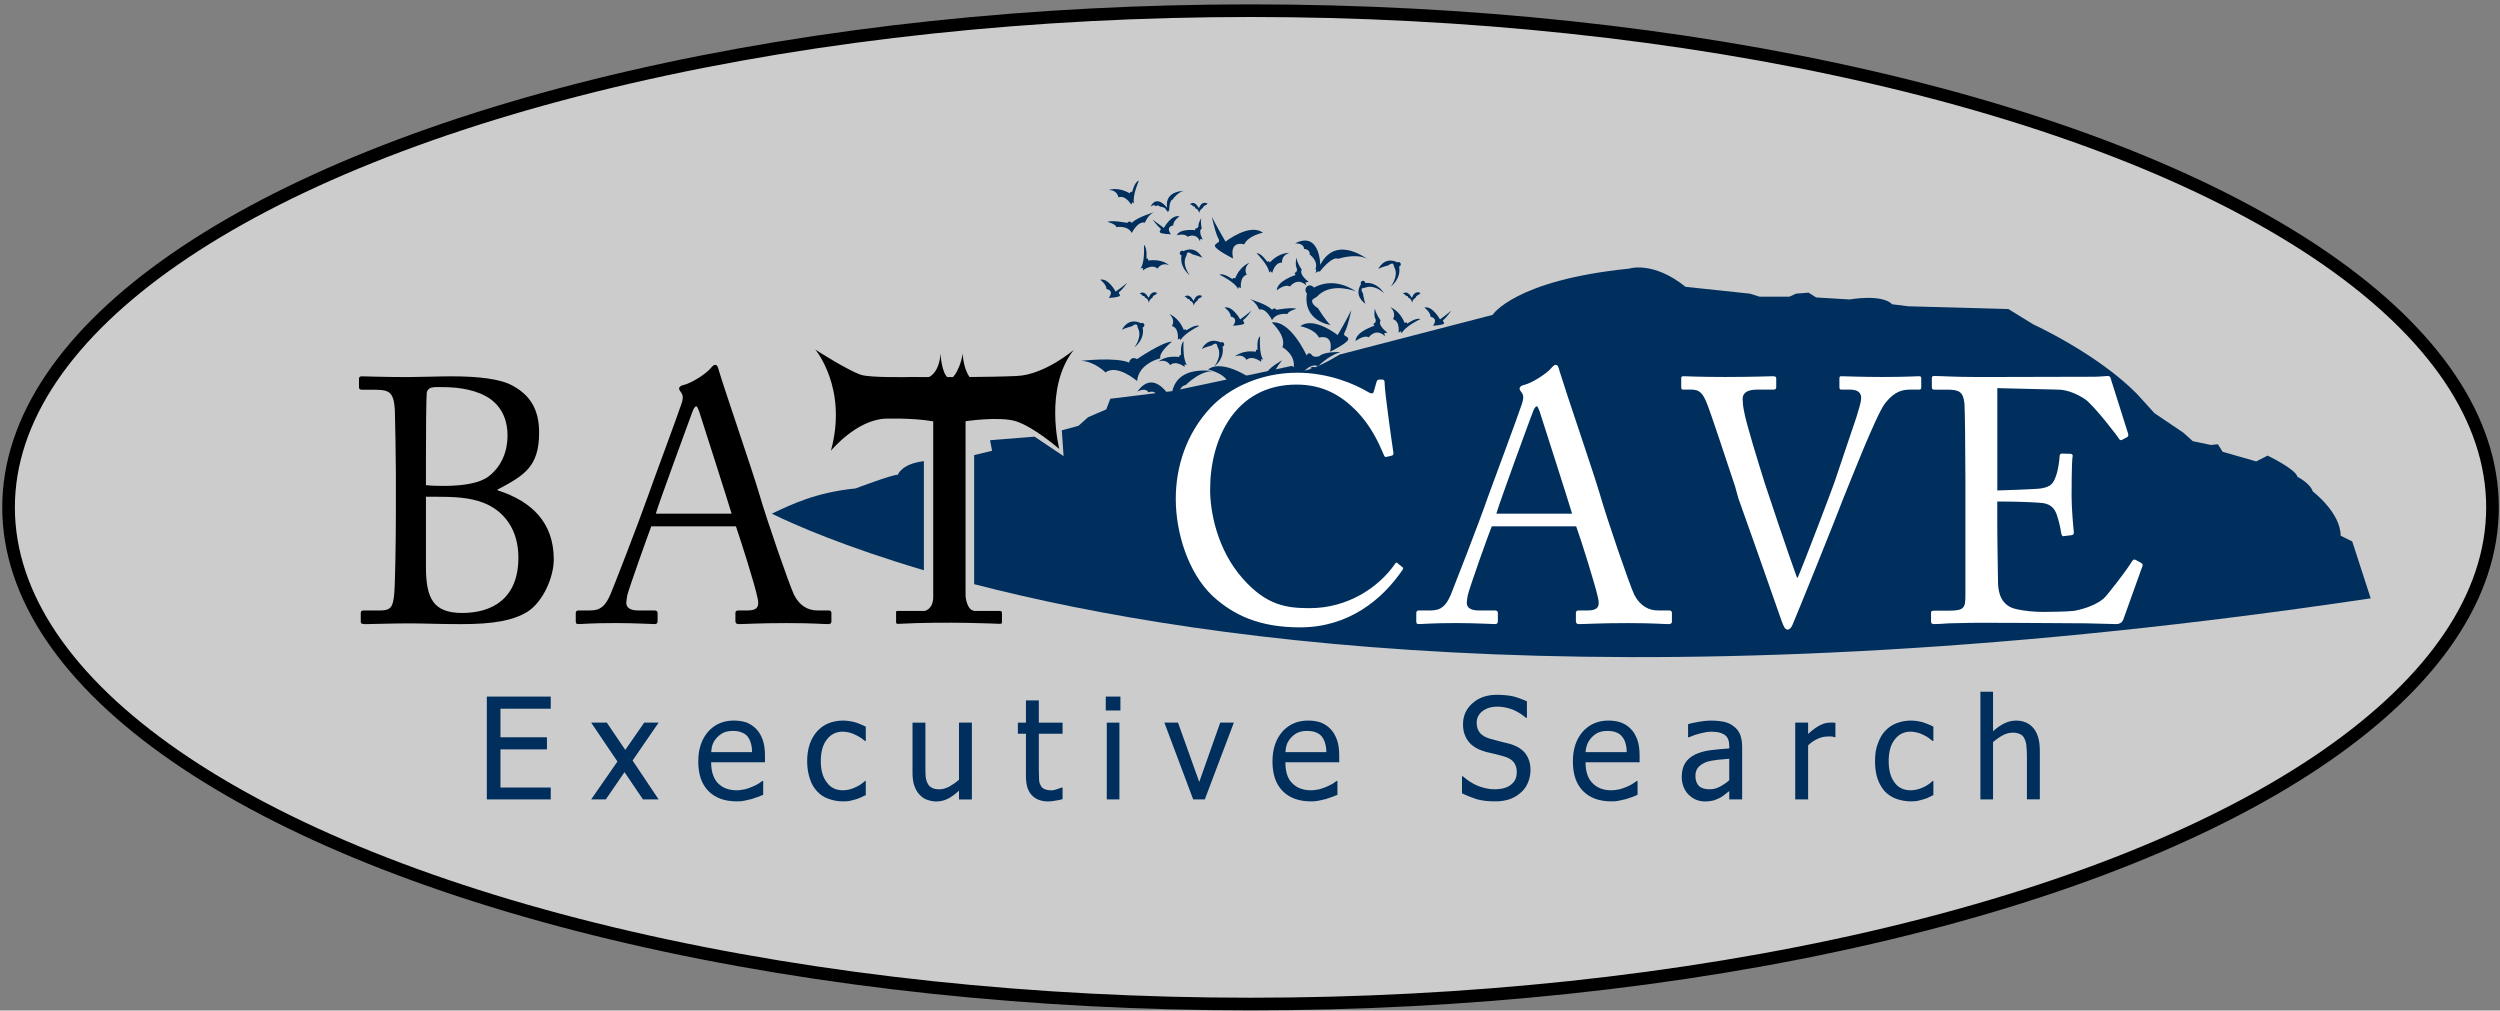 <?xml version="1.0" encoding="utf-8"?>
<!-- Generator: Adobe Illustrator 14.0.0, SVG Export Plug-In . SVG Version: 6.00 Build 43363)  -->
<!DOCTYPE svg PUBLIC "-//W3C//DTD SVG 1.0//EN" "http://www.w3.org/TR/2001/REC-SVG-20010904/DTD/svg10.dtd">
<svg version="1.0" id="Layer_1" xmlns="http://www.w3.org/2000/svg" xmlns:xlink="http://www.w3.org/1999/xlink" x="0px" y="0px"
	 width="98.958px" height="40px" viewBox="0 0 98.958 40" enable-background="new 0 0 98.958 40" xml:space="preserve">
<rect x="0" y="0" width="98.958" height="40" fill="#808080" stroke="none"/>
<g id="Layer_1_1_">
	<ellipse fill="#CCCCCC" stroke="#000000" stroke-width="0.5" cx="49.5" cy="20.083" rx="49.161" ry="19.66"/>
	<path d="M36.73,14.943c0,0,0.44-0.12,0.5-0.95c0,0,0.03,0.8,0.32,0.98l0.06,0.06c0,0,0.35-0.21,0.5-1.04c0,0,0,0.68,0.38,1.07
		l-0.03,0.35l-1.76,0.09L36.73,14.943z"/>
</g>
<g id="Layer_4">
</g>
<g id="Layer_2">
</g>
<g id="Layer_3">
	<path fill="#002F5D" d="M52.26,10.483c0,0-0.01-1.35-1-0.85c0,0,0.35-0.02,0.359,0.22c0,0,0.25,0.01,0.221,0.22
		c0,0,0.359,0.25,0.229,0.58c0,0,0.08,0.03-0.01,0.16c0,0,0.14-0.11,0.181-0.06c0,0,0.479-0.63,0.729-0.51c0,0,0.88-0.29,1.271,0.1
		C54.241,10.343,52.92,9.213,52.26,10.483z"/>
	<path fill="#002F5D" d="M49.48,11.843c0,0,0.681,0.2,0.87,0.42c0,0,0.09-0.12,0.18,0c0,0,0.61-0.11,0.79-0.04
		c0,0-0.34,0.09-0.36,0.21c0,0-0.43-0.08-0.609,0.24c0,0-0.221-0.49-0.51-0.42C49.84,12.253,49.73,11.963,49.48,11.843z"/>
	<path fill="#002F5D" d="M54.04,11.203c0-0.05-0.039-0.09-0.09-0.09c-0.05,0-0.09,0.05-0.09,0.1l0.01,0.04
		c-0.3,0.48,0.18,0.77,0.18,0.77c-0.059-0.13-0.1-0.41-0.1-0.41c-0.07-0.1-0.08-0.2,0-0.21c0.08-0.01,0.131-0.03,0.131-0.03
		c0.369-0.11,0.709,0.24,0.709,0.24C54.52,11.203,54.18,11.183,54.04,11.203z"/>
	<path fill="#002F5D" d="M56.52,17.013c0,0-0.88-1.15-1.391-0.08c0,0,0.291-0.24,0.44-0.04c0,0,0.22-0.15,0.341,0.04
		c0,0,0.459-0.02,0.569,0.35c0,0,0.08-0.03,0.101,0.14c0,0,0.039-0.18,0.109-0.16c0,0-0.01-0.85,0.28-0.91c0,0,0.56-0.81,1.14-0.73
		C58.11,15.623,56.26,15.513,56.52,17.013z"/>
	<path fill="#002F5D" d="M51.86,14.583c0,0,0.15-0.21,0.36,0.15c0,0,0.09-0.32,0.35-0.18c0,0-0.04,0-0.06,0.04
		c0,0-0.15,0.06-0.131,0.12c0,0-0.159,0.1-0.149,0.22c0,0-0.04-0.19-0.149-0.2c0,0-0.021-0.1-0.09-0.07
		C51.991,14.663,51.959,14.583,51.86,14.583z"/>
	<path fill="#002F5D" d="M51.31,10.193c0,0-0.05,0.32,0.021,0.43c0,0,0.029,0.08-0.021,0.14c0,0-0.12,0.05-0.021,0.12
		c0,0-0.74,0.23-0.75,0.61c0,0,0.32-0.27,0.521-0.15c0,0,0.29-0.4,0.649-0.04l-0.039-0.12l0.129-0.03c0,0-0.389-0.27-0.27-0.48
		C51.53,10.673,51.36,10.453,51.31,10.193z"/>
	<path fill="#002F5D" d="M48.47,12.173c0,0,0.24,0.16,0.25,0.36c0,0,0.32,0.04,0.09,0.36c0,0,0.41-0.02,0.44-0.09
		c0.02-0.07-0.11-0.09,0-0.17c0.1-0.07,0.29-0.34,0.29-0.34s-0.16,0.14-0.45,0.35C49.09,12.643,48.79,12.093,48.47,12.173z"/>
	<path fill="#002F5D" d="M49.45,15.003c0,0,0.679,0.2,0.88,0.42c0,0,0.08-0.12,0.17,0c0,0,0.609-0.11,0.789-0.04
		c0,0-0.34,0.09-0.35,0.22c0,0-0.439-0.09-0.609,0.23c0,0-0.23-0.49-0.521-0.42C49.81,15.413,49.7,15.123,49.45,15.003z"/>
	<path fill="#002F5D" d="M53.911,15.083c0-0.05-0.041-0.08-0.091-0.08s-0.09,0.04-0.09,0.09l0.011,0.04
		c-0.301,0.49,0.17,0.77,0.17,0.77c-0.051-0.13-0.091-0.41-0.091-0.41c-0.069-0.1-0.079-0.2,0-0.21c0.08,0,0.13-0.03,0.13-0.03
		c0.36-0.11,0.711,0.24,0.711,0.24C54.39,15.083,54.049,15.073,53.911,15.083z"/>
	<path fill="#002F5D" d="M56.491,20.003c0,0-0.871-1.15-1.391-0.08c0,0,0.29-0.24,0.439-0.05c0,0,0.221-0.15,0.34,0.05
		c0,0,0.471-0.02,0.57,0.35c0,0,0.08-0.03,0.1,0.14c0,0,0.041-0.18,0.111-0.17c0,0-0.011-0.84,0.279-0.9c0,0,0.561-0.81,1.141-0.73
		C58.081,18.613,56.241,18.503,56.491,20.003z"/>
	<path fill="#002F5D" d="M51.831,17.573c0,0,0.149-0.21,0.359,0.15c0,0,0.09-0.33,0.35-0.18c0,0-0.039,0-0.049,0.04
		c0,0-0.16,0.06-0.141,0.12c0,0-0.16,0.1-0.15,0.22c0,0-0.039-0.19-0.15-0.2c0,0-0.02-0.1-0.09-0.07
		C51.959,17.653,51.93,17.573,51.831,17.573z"/>
	<path fill="#002F5D" d="M51.17,21.453c0,0-1.73-2.26-2.73-0.16c0,0,0.55-0.48,0.86-0.09c0,0,0.43-0.29,0.66,0.09
		c0,0,0.91-0.04,1.11,0.68c0,0,0.171-0.06,0.2,0.28c0,0,0.08-0.351,0.221-0.319c0,0-0.021-1.661,0.559-1.781
		c0,0,1.091-1.59,2.23-1.44C54.28,18.713,50.661,18.503,51.17,21.453z"/>
	<path fill="#002F5D" d="M50.48,21.813c0,0-0.87,1.011-0.88,1.601l-0.11-0.12l-0.12,0.16c0,0-0.23-0.85-0.82-0.79
		c0,0,0.09-0.56-0.57-0.75c0,0,0.72-0.11,1.52,0.67c0,0,0.12-0.19,0.19-0.03C49.69,22.553,50.14,21.803,50.48,21.813z"/>
	<path fill="#002F5D" d="M42.41,19.733c0,0,0.17,0.6,0.38,0.74c0,0,0.12,0.13,0.08,0.27c0,0-0.18,0.19,0.05,0.229
		c0,0-1.15,1-0.86,1.69c0,0,0.36-0.729,0.82-0.67c0,0,0.2-0.95,1.14-0.591l-0.18-0.189l0.22-0.15c0,0-0.92-0.17-0.86-0.649
		C43.2,20.413,42.71,20.163,42.41,19.733z"/>
	<path fill="#002F5D" d="M54.78,22.893c0,0-0.63-0.02-0.82,0.15c0,0-0.149,0.08-0.279,0c0,0-0.131-0.23-0.23-0.01
		c0,0-0.63-1.4-1.38-1.311c0,0,0.601,0.551,0.421,0.971c0,0,0.84,0.459,0.239,1.27l0.229-0.12l0.08,0.261
		c0,0,0.431-0.851,0.871-0.65C53.911,23.453,54.29,23.063,54.78,22.893z"/>
	<path fill="#002F5D" d="M52.44,20.243c0,0,0.561,0.09,0.73,0.45c0,0,0.6-0.18,0.439,0.56c0,0,0.73-0.351,0.721-0.5
		c0-0.149-0.25-0.08-0.131-0.3c0.131-0.22,0.26-0.85,0.26-0.85s-0.189,0.37-0.549,0.99C53.911,20.593,52.959,19.833,52.44,20.243z"
		/>
	<path fill="#002F5D" d="M44.5,20.553c0,0,1.38-0.16,1.9,0.07c0,0,0.06-0.28,0.32-0.14c0,0,1.01-0.69,1.38-0.69
		c0,0-0.54,0.42-0.47,0.66c0,0-0.85,0.189-0.91,0.9c0,0-0.8-0.69-1.25-0.34C45.47,21.014,45.04,20.573,44.5,20.553z"/>
	<path fill="#002F5D" d="M43.86,19.743c-0.04-0.07-0.14-0.11-0.23-0.07c-0.09,0.04-0.13,0.15-0.09,0.24
		c0.01,0.02,0.03,0.04,0.05,0.06c-0.16,1.11,0.92,1.25,0.92,1.25c-0.2-0.189-0.49-0.66-0.49-0.66c-0.21-0.129-0.3-0.299-0.16-0.379
		c0.14-0.07,0.21-0.16,0.21-0.16c0.56-0.49,1.46-0.13,1.46-0.13C44.72,19.363,44.1,19.613,43.86,19.743z"/>
	<path fill="#002F5D" d="M41.62,21.143c0.09-0.119,0.08-0.289-0.02-0.399c-0.12-0.12-0.31-0.11-0.43,0
		c-0.03,0.04-0.05,0.08-0.07,0.12c-1.8,0.43-1.35,2.189-1.35,2.189c0.17-0.42,0.72-1.16,0.72-1.16c0.08-0.399,0.27-0.66,0.48-0.49
		c0.2,0.171,0.37,0.23,0.37,0.23c1.1,0.561,1.1,2.17,1.1,2.17C42.73,22.232,41.98,21.423,41.62,21.143z"/>
	<path fill="#002F5D" d="M41.37,19.983c0,0-0.61,0.29-0.74,0.57l-0.02-0.09l-0.09,0.051c0,0,0.07-0.44-0.23-0.531
		c0,0,0.16-0.25-0.11-0.47c0,0,0.36,0.1,0.58,0.62c0,0,0.09-0.06,0.09,0.03C40.85,20.163,41.21,19.903,41.37,19.983z"/>
	<path fill="#002F5D" d="M56.22,12.633c0,0-0.62,0.29-0.74,0.57l-0.021-0.09l-0.1,0.05c0,0,0.07-0.44-0.22-0.53
		c0,0,0.159-0.25-0.11-0.47c0,0,0.36,0.1,0.57,0.62c0,0,0.1-0.06,0.1,0.03C55.7,12.813,56.06,12.553,56.22,12.633z"/>
	<path fill="#002F5D" d="M44.59,19.503c0,0-0.05,0.31,0.03,0.42c0,0,0.02,0.08-0.02,0.14c0,0-0.12,0.06-0.02,0.12
		c0,0-0.75,0.23-0.75,0.61c0,0,0.32-0.26,0.52-0.141c0,0,0.28-0.399,0.65-0.049l-0.04-0.121l0.13-0.02c0,0-0.4-0.27-0.27-0.48
		C44.82,19.983,44.64,19.763,44.59,19.503z"/>
	<path fill="#002F5D" d="M41.75,21.473c0,0,0.25,0.17,0.25,0.37c0,0,0.32,0.04,0.1,0.351c0,0,0.41-0.021,0.43-0.09
		c0.03-0.07-0.1-0.09,0-0.16c0.11-0.08,0.3-0.351,0.3-0.351s-0.17,0.14-0.46,0.351C42.37,21.943,42.08,21.393,41.75,21.473z"/>
	<path fill="#002F5D" d="M47.27,19.983c0,0,0.67,0.21,0.87,0.42c0,0,0.09-0.12,0.18,0c0,0,0.61-0.11,0.78-0.03
		c0,0-0.33,0.08-0.35,0.21c0,0-0.44-0.09-0.61,0.229c0,0-0.23-0.489-0.51-0.41C47.63,20.403,47.52,20.103,47.27,19.983z"/>
	<path fill="#002F5D" d="M43.5,21.482c0,0,0.67,0.201,0.87,0.42c0,0,0.09-0.119,0.18,0c0,0,0.61-0.109,0.78-0.039
		c0,0-0.33,0.09-0.35,0.21c0,0-0.44-0.08-0.61,0.239c0,0-0.23-0.489-0.51-0.42C43.86,21.893,43.75,21.604,43.5,21.482z"/>
	<path fill="#002F5D" d="M50.22,14.843c0-0.05-0.04-0.08-0.091-0.08c-0.049,0-0.09,0.04-0.09,0.09l0.01,0.04
		c-0.299,0.48,0.181,0.77,0.181,0.77c-0.06-0.13-0.101-0.41-0.101-0.41c-0.069-0.1-0.08-0.2,0-0.21c0.08-0.01,0.131-0.03,0.131-0.03
		c0.369-0.11,0.71,0.24,0.71,0.24C50.7,14.843,50.36,14.823,50.22,14.843z"/>
	<path fill="#002F5D" d="M49.43,19.943c0,0-0.88-1.15-1.39-0.08c0,0,0.28-0.24,0.44-0.04c0,0,0.22-0.15,0.34,0.04
		c0,0,0.46-0.02,0.56,0.35c0,0,0.09-0.03,0.1,0.14c0,0,0.04-0.18,0.11-0.16c0,0,0-0.85,0.29-0.91c0,0,0.55-0.81,1.14-0.73
		C51.02,18.553,49.17,18.443,49.43,19.943z"/>
	<path fill="#002F5D" d="M50.299,19.403c0,0-0.059-1.45-1.089-0.87c0,0,0.37-0.03,0.39,0.22c0,0,0.27,0,0.25,0.23
		c0,0,0.391,0.25,0.26,0.61c0,0,0.09,0.02,0,0.18c0,0,0.141-0.13,0.189-0.08c0,0,0.48-0.69,0.75-0.57c0,0,0.921-0.35,1.351,0.05
		C52.4,19.173,50.959,18.023,50.299,19.403z"/>
	<path fill="#002F5D" d="M46.89,11.753c0,0,0.15-0.2,0.36,0.16c0,0,0.09-0.33,0.35-0.19c0,0-0.05,0-0.06,0.05
		c0,0-0.16,0.06-0.13,0.12c0,0-0.16,0.09-0.15,0.22c0,0-0.04-0.2-0.15-0.2c0,0-0.02-0.11-0.1-0.07
		C47.01,11.843,46.99,11.753,46.89,11.753z"/>
	<path fill="#002F5D" d="M55.53,11.633c0,0,0.15-0.2,0.36,0.16c0,0,0.09-0.33,0.351-0.19c0,0-0.041,0-0.061,0.05
		c0,0-0.15,0.06-0.131,0.12c0,0-0.159,0.09-0.149,0.22c0,0-0.04-0.2-0.149-0.2c0,0-0.021-0.11-0.09-0.07
		C55.661,11.723,55.629,11.633,55.53,11.633z"/>
	<path fill="#002F5D" d="M47.57,17.553c0,0-0.62,0.29-0.74,0.57l-0.03-0.08l-0.09,0.05c0,0,0.07-0.45-0.22-0.54
		c0,0,0.16-0.24-0.11-0.46c0,0,0.36,0.09,0.57,0.62c0,0,0.1-0.07,0.1,0.03C47.05,17.743,47.41,17.483,47.57,17.553z"/>
	<path fill="#002F5D" d="M55.34,21.232c0,0-0.311,0.61-0.24,0.9l-0.07-0.05l-0.039,0.101c0,0-0.221-0.4-0.5-0.301
		c0,0-0.021-0.29-0.371-0.3c0,0,0.34-0.14,0.83,0.149c0,0,0.041-0.109,0.09-0.039C55.04,21.693,55.17,21.273,55.34,21.232z"/>
	<path fill="#002F5D" d="M52.04,17.603c0,0-0.049,0.32,0.021,0.42c0,0,0.03,0.09-0.021,0.15c0,0-0.119,0.05-0.02,0.11
		c0,0-0.74,0.23-0.75,0.62c0,0,0.32-0.27,0.52-0.15c0,0,0.291-0.4,0.65-0.04l-0.04-0.13l0.14-0.02c0,0-0.399-0.27-0.279-0.48
		C52.26,18.083,52.09,17.863,52.04,17.603z"/>
	<path fill="#002F5D" d="M48.56,20.743c0,0-0.05,0.31,0.03,0.42c0,0,0.03,0.08-0.02,0.14c0,0-0.12,0.061-0.02,0.12
		c0,0-0.75,0.229-0.75,0.61c0,0,0.32-0.26,0.52-0.141c0,0,0.28-0.399,0.65-0.05l-0.04-0.12l0.13-0.02c0,0-0.4-0.27-0.27-0.49
		C48.79,21.213,48.62,21.003,48.56,20.743z"/>
	<path fill="#002F5D" d="M45.39,21.123c0,0,1.33,0.41,1.71,0.83c0,0,0.17-0.23,0.35,0c0,0,1.2-0.221,1.54-0.07
		c0,0-0.66,0.17-0.69,0.41c0,0-0.86-0.17-1.2,0.46c0,0-0.45-0.96-1.01-0.81C46.09,21.943,45.88,21.363,45.39,21.123z"/>
	<path fill="#002F5D" d="M48.5,20.413c-0.01-0.09-0.08-0.16-0.17-0.16c-0.1,0-0.19,0.08-0.19,0.18c0,0.03,0.01,0.06,0.02,0.081
		c-0.59,0.949,0.35,1.52,0.35,1.52c-0.11-0.26-0.18-0.811-0.18-0.811c-0.14-0.199-0.16-0.399,0-0.41c0.15-0.01,0.25-0.06,0.25-0.06
		c0.71-0.22,1.39,0.47,1.39,0.47C49.44,20.413,48.78,20.383,48.5,20.413z"/>
	<path fill="#002F5D" d="M60.07,22.083c0,0-0.87,1.021-0.87,1.61l-0.109-0.12l-0.131,0.149c0,0-0.219-0.85-0.819-0.779
		c0,0,0.09-0.57-0.57-0.75c0,0,0.729-0.11,1.521,0.66c0,0,0.119-0.19,0.189-0.021C59.28,22.833,59.73,22.073,60.07,22.083z"/>
	<path fill="#002F5D" d="M52.01,20.013c0,0,0.16,0.6,0.38,0.74c0,0,0.11,0.12,0.069,0.271c0,0-0.17,0.189,0.061,0.229
		c0,0-1.16,0.99-0.87,1.69c0,0,0.37-0.73,0.82-0.67c0,0,0.2-0.95,1.14-0.601l-0.17-0.19l0.221-0.14c0,0-0.931-0.17-0.871-0.659
		C52.79,20.684,52.31,20.433,52.01,20.013z"/>
	<path fill="#002F5D" d="M54.09,20.833c0,0,1.38-0.17,1.9,0.069c0,0,0.059-0.279,0.319-0.139c0,0,1.01-0.69,1.38-0.69
		c0,0-0.54,0.42-0.47,0.659c0,0-0.851,0.19-0.91,0.9c0,0-0.79-0.699-1.25-0.34C55.06,21.293,54.629,20.854,54.09,20.833z"/>
	<path fill="#002F5D" d="M53.45,20.023c-0.039-0.08-0.14-0.11-0.22-0.07c-0.09,0.04-0.14,0.14-0.101,0.23
		c0.011,0.03,0.031,0.05,0.051,0.07c-0.16,1.11,0.92,1.25,0.92,1.25c-0.2-0.19-0.49-0.67-0.49-0.67c-0.199-0.13-0.3-0.29-0.16-0.37
		c0.141-0.08,0.211-0.16,0.211-0.16c0.56-0.49,1.459-0.13,1.459-0.13C54.31,19.643,53.69,19.883,53.45,20.023z"/>
	<path fill="#002F5D" d="M51.209,21.413c0.09-0.12,0.09-0.29-0.02-0.39c-0.12-0.121-0.311-0.121-0.43,0
		c-0.03,0.029-0.051,0.069-0.061,0.109c-1.81,0.44-1.36,2.2-1.36,2.2c0.17-0.431,0.73-1.17,0.73-1.17
		c0.07-0.399,0.261-0.649,0.47-0.479c0.201,0.17,0.371,0.219,0.371,0.219c1.1,0.57,1.1,2.181,1.1,2.181
		C52.331,22.514,51.57,21.703,51.209,21.413z"/>
	<path fill="#002F5D" d="M50.959,20.253c0,0-0.609,0.3-0.729,0.57l-0.03-0.08l-0.09,0.05c0,0,0.07-0.45-0.22-0.54
		c0,0,0.159-0.24-0.11-0.46c0,0,0.36,0.09,0.57,0.62c0,0,0.09-0.07,0.09,0.03C50.44,20.443,50.799,20.183,50.959,20.253z"/>
	<path fill="#002F5D" d="M47.47,12.903c0,0-0.61,0.29-0.74,0.57l-0.02-0.08l-0.09,0.05c0,0,0.07-0.45-0.23-0.54
		c0,0,0.16-0.25-0.11-0.47c0,0,0.36,0.1,0.58,0.63c0,0,0.09-0.07,0.09,0.02C46.95,13.083,47.31,12.823,47.47,12.903z"/>
	<path fill="#002F5D" d="M54.18,19.773c0,0-0.04,0.32,0.029,0.43c0,0,0.031,0.08-0.02,0.14c0,0-0.12,0.05-0.02,0.12
		c0,0-0.74,0.23-0.75,0.61c0,0,0.32-0.271,0.52-0.15c0,0,0.29-0.399,0.65-0.04l-0.041-0.119l0.131-0.031c0,0-0.4-0.27-0.27-0.479
		C54.411,20.253,54.241,20.043,54.18,19.773z"/>
	<path fill="#002F5D" d="M51.35,21.753c0,0,0.24,0.16,0.25,0.36c0,0,0.311,0.039,0.09,0.359c0,0,0.41-0.02,0.439-0.09
		c0.021-0.07-0.109-0.09,0-0.17c0.101-0.07,0.291-0.34,0.291-0.34s-0.16,0.141-0.461,0.35C51.959,22.223,51.67,21.673,51.35,21.753z
		"/>
	<path fill="#002F5D" d="M55.911,21.902c0,0,0.25,0.16,0.25,0.361c0,0,0.319,0.039,0.09,0.35c0,0,0.41-0.01,0.439-0.08
		c0.03-0.07-0.1-0.09,0-0.17s0.29-0.34,0.29-0.34s-0.16,0.129-0.45,0.35C56.53,22.373,56.241,21.823,55.911,21.902z"/>
	<path fill="#002F5D" d="M56.86,20.263c0,0,0.68,0.2,0.87,0.42c0,0,0.09-0.121,0.181,0c0,0,0.609-0.11,0.779-0.041
		c0,0-0.33,0.09-0.35,0.211c0,0-0.44-0.08-0.61,0.239c0,0-0.229-0.489-0.51-0.42C57.22,20.673,57.11,20.383,56.86,20.263z"/>
	<path fill="#002F5D" d="M53.09,21.753c0,0,0.68,0.21,0.869,0.42c0,0,0.09-0.11,0.181,0c0,0,0.61-0.11,0.78-0.03
		c0,0-0.33,0.08-0.351,0.211c0,0-0.44-0.09-0.61,0.229c0,0-0.229-0.49-0.51-0.41C53.45,22.173,53.34,21.873,53.09,21.753z"/>
	<path fill="#002F5D" d="M53.049,13.933c0,0-0.629-0.02-0.819,0.16c0,0-0.149,0.07-0.28-0.01c0,0-0.13-0.22-0.229-0.01
		c0,0-0.63-1.4-1.38-1.31c0,0,0.6,0.55,0.42,0.98c0,0,0.84,0.46,0.24,1.26l0.229-0.11l0.08,0.25c0,0,0.42-0.84,0.87-0.65
		C52.18,14.493,52.549,14.103,53.049,13.933z"/>
	<path fill="#002F5D" d="M51.47,12.913c0,0,0.569,0.1,0.739,0.45c0,0,0.601-0.18,0.44,0.56c0,0,0.72-0.35,0.72-0.5
		c-0.01-0.15-0.26-0.08-0.129-0.3c0.119-0.22,0.25-0.85,0.25-0.85s-0.181,0.38-0.541,0.99C52.95,13.263,51.991,12.503,51.47,12.913z
		"/>
	<path fill="#002F5D" d="M54.86,14.803c0,0-0.311,0.6-0.24,0.9l-0.07-0.05l-0.049,0.09c0,0-0.211-0.39-0.5-0.29
		c0,0-0.021-0.29-0.371-0.3c0,0,0.351-0.14,0.841,0.15c0,0,0.03-0.11,0.09-0.04C54.56,15.263,54.69,14.833,54.86,14.803z"/>
	<path fill="#002F5D" d="M52.01,11.383c-0.051-0.07-0.15-0.11-0.23-0.07c-0.09,0.04-0.13,0.15-0.09,0.24
		c0.01,0.02,0.02,0.04,0.04,0.06c-0.16,1.11,0.931,1.25,0.931,1.25c-0.201-0.19-0.49-0.66-0.49-0.66
		c-0.211-0.13-0.311-0.3-0.17-0.38c0.14-0.07,0.209-0.16,0.209-0.16c0.561-0.49,1.461-0.13,1.461-0.13
		C52.87,11.003,52.25,11.253,52.01,11.383z"/>
	<path fill="#002F5D" d="M54.42,12.213c0,0-0.051,0.31,0.029,0.42c0,0,0.03,0.08-0.02,0.14c0,0-0.12,0.05-0.02,0.12
		c0,0-0.75,0.23-0.75,0.61c0,0,0.319-0.26,0.52-0.15c0,0,0.279-0.4,0.65-0.04l-0.041-0.12l0.131-0.03c0,0-0.4-0.27-0.271-0.48
		C54.65,12.683,54.48,12.473,54.42,12.213z"/>
	<path fill="#002F5D" d="M52.61,15.323c0,0,0.67,0.2,0.87,0.42c0,0,0.08-0.12,0.181,0c0,0,0.609-0.11,0.779-0.04
		c0,0-0.33,0.09-0.35,0.21c0,0-0.44-0.08-0.61,0.24c0,0-0.229-0.49-0.521-0.42C52.959,15.733,52.86,15.443,52.61,15.323z"/>
	<path fill="#002F5D" d="M47.45,19.863c0,0-0.88-1.15-1.39-0.08c0,0,0.28-0.25,0.44-0.05c0,0,0.22-0.15,0.34,0.05
		c0,0,0.46-0.03,0.56,0.34c0,0,0.09-0.03,0.1,0.15c0,0,0.04-0.19,0.11-0.17c0,0,0-0.84,0.29-0.91c0,0,0.55-0.81,1.14-0.73
		C49.04,18.463,47.19,18.353,47.45,19.863z"/>
	<path fill="#002F5D" d="M58.411,21.803c0,0,0.619-0.02,0.81,0.15c0,0,0.159,0.08,0.28,0c0,0,0.14-0.23,0.24-0.01
		c0,0,0.619-1.4,1.369-1.311c0,0-0.59,0.551-0.41,0.971c0,0-0.85,0.459-0.24,1.27l-0.239-0.12l-0.07,0.261c0,0-0.43-0.851-0.87-0.65
		C59.28,22.363,58.9,21.963,58.411,21.803z"/>
	<path fill="#002F5D" d="M60.6,20.163c0,0-0.561,0.1-0.73,0.45c0,0-0.6-0.18-0.439,0.56c0,0-0.73-0.35-0.721-0.5
		c0-0.149,0.25-0.08,0.131-0.3c-0.131-0.22-0.26-0.84-0.26-0.84s0.189,0.37,0.549,0.98C59.129,20.514,60.081,19.763,60.6,20.163z"/>
	<path fill="#002F5D" d="M57.459,18.983c0,0-0.569,0.1-0.739,0.46c0,0-0.601-0.19-0.44,0.56c0,0-0.72-0.36-0.72-0.5
		c0.01-0.15,0.26-0.09,0.14-0.31c-0.13-0.21-0.26-0.84-0.26-0.84s0.18,0.37,0.54,0.98C55.98,19.333,56.94,18.583,57.459,18.983z"/>
	<path fill="#002F5D" d="M49.991,9.213c0,0-0.571,0.1-0.741,0.46c0,0-0.6-0.19-0.44,0.56c0,0-0.72-0.36-0.72-0.5
		c0.01-0.15,0.26-0.09,0.13-0.31c-0.12-0.21-0.25-0.84-0.25-0.84s0.18,0.37,0.54,0.98C48.51,9.563,49.47,8.813,49.991,9.213z"/>
	<path fill="#002F5D" d="M57.7,21.152c0,0,0.311,0.611,0.24,0.9l0.07-0.039l0.039,0.09c0,0,0.221-0.4,0.5-0.291
		c0,0,0.021-0.289,0.371-0.31c0,0-0.34-0.14-0.83,0.149c0,0-0.041-0.109-0.09-0.029C58,21.623,57.87,21.193,57.7,21.152z"/>
	<path fill="#002F5D" d="M55.45,18.823c0,0-0.619-0.02-0.81,0.15c0,0-0.149,0.07-0.28,0c0,0-0.14-0.23-0.24-0.02
		c0,0-0.619-1.39-1.369-1.31c0,0,0.59,0.56,0.41,0.98c0,0,0.85,0.46,0.25,1.26l0.229-0.11l0.069,0.25c0,0,0.431-0.84,0.871-0.64
		C54.581,19.383,54.959,18.983,55.45,18.823z"/>
	<path fill="#002F5D" d="M53.26,17.183c0,0,0.57,0.1,0.73,0.45c0,0,0.609-0.18,0.449,0.56c0,0,0.721-0.35,0.71-0.5
		c0-0.15-0.25-0.08-0.13-0.3c0.13-0.22,0.26-0.85,0.26-0.85s-0.189,0.38-0.539,0.99C54.741,17.533,53.78,16.773,53.26,17.183z"/>
	<path fill="#002F5D" d="M56.161,18.173c0,0-0.311,0.61-0.24,0.9l-0.07-0.05l-0.04,0.1c0,0-0.21-0.4-0.5-0.3
		c0,0-0.021-0.29-0.37-0.3c0,0,0.34-0.14,0.83,0.15c0,0,0.04-0.11,0.09-0.04C55.86,18.633,55.991,18.213,56.161,18.173z"/>
	<path fill="#002F5D" d="M56.959,21.473c0,0-0.619-0.02-0.81,0.16c0,0-0.149,0.07-0.28-0.01c0,0-0.14-0.221-0.24-0.01
		c0,0-0.619-1.4-1.369-1.31c0,0,0.59,0.55,0.41,0.98c0,0,0.85,0.46,0.25,1.26l0.229-0.109l0.07,0.25c0,0,0.43-0.841,0.87-0.65
		C56.09,22.033,56.47,21.643,56.959,21.473z"/>
	<path fill="#002F5D" d="M50.72,16.643c0,0-0.32,0.61-0.25,0.9l-0.07-0.05l-0.04,0.09c0,0-0.21-0.39-0.5-0.29
		c0,0-0.02-0.29-0.37-0.3c0,0,0.35-0.14,0.83,0.15c0,0,0.04-0.11,0.091-0.04C50.411,17.103,50.54,16.683,50.72,16.643z"/>
	<path fill="#002F5D" d="M51.959,16.393c0,0,1.381-0.17,1.9,0.07c0,0,0.061-0.28,0.32-0.14c0,0,1.01-0.69,1.38-0.69
		c0,0-0.53,0.42-0.47,0.66c0,0-0.85,0.19-0.91,0.9c0,0-0.79-0.7-1.25-0.34C52.93,16.853,52.5,16.413,51.959,16.393z"/>
	<path fill="#002F5D" d="M49.56,15.183c0,0-0.05,0.32,0.02,0.43c0,0,0.03,0.08-0.02,0.14c0,0-0.12,0.05-0.02,0.12
		c0,0-0.74,0.22-0.75,0.61c0,0,0.32-0.27,0.52-0.15c0,0,0.29-0.4,0.65-0.04l-0.04-0.12l0.129-0.03c0,0-0.389-0.27-0.27-0.48
		C49.78,15.663,49.61,15.443,49.56,15.183z"/>
	<path fill="#002F5D" d="M48.46,17.163c0,0,0.68,0.21,0.87,0.42c0,0,0.09-0.11,0.18,0c0,0,0.61-0.11,0.79-0.03
		c0,0-0.339,0.08-0.349,0.21c0,0-0.44-0.09-0.62,0.23c0,0-0.22-0.49-0.51-0.41C48.82,17.583,48.71,17.283,48.46,17.163z"/>
	<path fill="#002F5D" d="M52.34,16.883c0,0-0.631-0.02-0.82,0.16c0,0-0.15,0.07-0.279-0.01c0,0-0.131-0.22-0.24-0.01
		c0,0-0.621-1.4-1.371-1.31c0,0,0.6,0.55,0.41,0.98c0,0,0.851,0.46,0.25,1.26l0.23-0.11l0.07,0.25c0,0,0.43-0.84,0.869-0.65
		C51.459,17.443,51.84,17.053,52.34,16.883z"/>
	<path fill="#002F5D" d="M38.71,18.923c0,0,0.57,0.1,0.73,0.46c0,0,0.61-0.19,0.44,0.56c0,0,0.73-0.36,0.72-0.5
		c0-0.15-0.25-0.09-0.13-0.31c0.13-0.21,0.26-0.84,0.26-0.84s-0.19,0.37-0.55,0.98C40.18,19.273,39.23,18.523,38.71,18.923z"/>
	<path fill="#002F5D" d="M41.61,19.923c0,0-0.31,0.601-0.24,0.9l-0.07-0.05l-0.04,0.09c0,0-0.21-0.39-0.5-0.29
		c0,0-0.02-0.29-0.37-0.3c0,0,0.34-0.15,0.83,0.14c0,0,0.04-0.11,0.09-0.03C41.31,20.383,41.44,19.953,41.61,19.923z"/>
	<path fill="#002F5D" d="M40.94,18.993c0,0,1.38-0.16,1.9,0.07c0,0,0.06-0.28,0.32-0.14c0,0,1.01-0.68,1.38-0.69
		c0,0-0.54,0.43-0.47,0.66c0,0-0.85,0.19-0.91,0.91c0,0-0.79-0.7-1.25-0.34C41.91,19.463,41.48,19.013,40.94,18.993z"/>
	<path fill="#002F5D" d="M39.72,18.713c-0.04-0.08-0.14-0.12-0.22-0.08c-0.09,0.04-0.14,0.15-0.1,0.24
		c0.02,0.02,0.03,0.05,0.05,0.06c-0.16,1.11,0.92,1.26,0.92,1.26c-0.19-0.2-0.48-0.67-0.48-0.67c-0.21-0.13-0.31-0.3-0.17-0.38
		c0.14-0.07,0.21-0.15,0.21-0.15c0.56-0.49,1.46-0.14,1.46-0.14C40.58,18.333,39.96,18.573,39.72,18.713z"/>
	<path fill="#002F5D" d="M40.45,18.463c0,0-0.04,0.31,0.03,0.42c0,0,0.03,0.08-0.02,0.14c0,0-0.12,0.06-0.02,0.12
		c0,0-0.74,0.23-0.75,0.62c0,0,0.32-0.27,0.52-0.15c0,0,0.29-0.4,0.65-0.04l-0.04-0.13l0.13-0.02c0,0-0.39-0.27-0.27-0.48
		C40.68,18.943,40.51,18.723,40.45,18.463z"/>
	<path fill="#002F5D" d="M39.36,20.443c0,0,0.68,0.2,0.87,0.42c0,0,0.09-0.12,0.18,0c0,0,0.61-0.11,0.78-0.04
		c0,0-0.33,0.09-0.35,0.21c0,0-0.43-0.08-0.61,0.24c0,0-0.22-0.49-0.51-0.42C39.72,20.854,39.61,20.563,39.36,20.443z"/>
	<path fill="#002F5D" d="M43.23,20.163c0,0-0.62-0.02-0.81,0.15c0,0-0.15,0.08-0.28,0c0,0-0.14-0.23-0.24-0.02
		c0,0-0.62-1.39-1.37-1.31c0,0,0.59,0.56,0.41,0.98c0,0,0.85,0.46,0.25,1.27l0.23-0.119l0.07,0.26c0,0,0.43-0.85,0.87-0.65
		C42.36,20.723,42.74,20.323,43.23,20.163z"/>
	<path fill="#002F5D" d="M54.77,19.833c0,0,0.57,0.1,0.73,0.46c0,0,0.609-0.19,0.449,0.561c0,0,0.721-0.36,0.711-0.5
		c0-0.15-0.25-0.09-0.131-0.31c0.131-0.21,0.26-0.84,0.26-0.84s-0.189,0.37-0.539,0.98C56.25,20.183,55.29,19.433,54.77,19.833z"/>
	<path fill="#002F5D" d="M57.67,20.833c0,0-0.311,0.601-0.24,0.899l-0.07-0.049l-0.04,0.09c0,0-0.21-0.391-0.5-0.291
		c0,0-0.021-0.289-0.37-0.299c0,0,0.34-0.141,0.83,0.149c0,0,0.04-0.11,0.09-0.04C57.37,21.293,57.5,20.863,57.67,20.833z"/>
	<path fill="#002F5D" d="M58.15,21.014c0,0-0.04,0.319,0.03,0.43c0,0,0.029,0.08-0.02,0.14c0,0-0.121,0.05-0.021,0.12
		c0,0-0.74,0.22-0.75,0.609c0,0,0.319-0.27,0.521-0.149c0,0,0.289-0.399,0.649-0.04l-0.04-0.13l0.13-0.021
		c0,0-0.399-0.27-0.271-0.479C58.379,21.493,58.209,21.273,58.15,21.014z"/>
	<path fill="#002F5D" d="M44.12,22.243c0,0-0.63-0.021-0.82,0.159c0,0-0.15,0.07-0.28-0.01c0,0-0.13-0.22-0.23-0.01
		c0,0-0.63-1.4-1.38-1.31c0,0,0.6,0.55,0.41,0.979c0,0,0.85,0.461,0.25,1.26l0.23-0.109l0.08,0.25c0,0,0.42-0.84,0.87-0.65
		C43.25,22.803,43.62,22.413,44.12,22.243z"/>
	<path fill="#002F5D" d="M44.83,21.604c0,0-0.31,0.6-0.24,0.899l-0.07-0.05l-0.05,0.09c0,0-0.21-0.391-0.5-0.29
		c0,0-0.02-0.29-0.37-0.3c0,0,0.35-0.141,0.83,0.15c0,0,0.04-0.11,0.1-0.041C44.53,22.063,44.66,21.633,44.83,21.604z"/>
	<path fill="#002F5D" d="M41.49,20.373c0,0,0.16,0.609,0.38,0.74c0,0,0.12,0.13,0.08,0.27c0,0-0.18,0.2,0.05,0.23
		c0,0-1.15,1-0.86,1.699c0,0,0.36-0.729,0.82-0.68c0,0,0.2-0.939,1.14-0.59l-0.18-0.189l0.22-0.15c0,0-0.93-0.17-0.86-0.65
		C42.28,21.053,41.79,20.803,41.49,20.373z"/>
	<path fill="#002F5D" d="M43.58,21.193c0,0,1.37-0.16,1.89,0.08c0,0,0.07-0.291,0.33-0.15c0,0,1-0.68,1.37-0.68
		c0,0-0.53,0.42-0.46,0.65c0,0-0.86,0.2-0.92,0.91c0,0-0.79-0.7-1.24-0.34C44.55,21.663,44.12,21.213,43.58,21.193z"/>
	<path fill="#002F5D" d="M42.79,14.283c0,0,1.38-0.16,1.9,0.07c0,0,0.06-0.28,0.32-0.14c0,0,1.01-0.69,1.38-0.69
		c0,0-0.53,0.42-0.46,0.66c0,0-0.86,0.19-0.92,0.9c0,0-0.79-0.69-1.25-0.34C43.76,14.743,43.33,14.303,42.79,14.283z"/>
	<path fill="#002F5D" d="M42.94,20.393c-0.05-0.08-0.14-0.12-0.23-0.08s-0.13,0.15-0.09,0.24c0.01,0.03,0.03,0.051,0.05,0.061
		c-0.16,1.119,0.92,1.26,0.92,1.26c-0.2-0.189-0.49-0.67-0.49-0.67c-0.21-0.13-0.3-0.301-0.16-0.37c0.14-0.08,0.21-0.16,0.21-0.16
		c0.56-0.49,1.46-0.13,1.46-0.13C43.8,20.013,43.18,20.253,42.94,20.393z"/>
	<path fill="#002F5D" d="M42.58,22.123c0,0,0.67,0.21,0.87,0.42c0,0,0.08-0.12,0.18,0c0,0,0.61-0.109,0.78-0.04
		c0,0-0.34,0.09-0.35,0.22c0,0-0.44-0.09-0.61,0.23c0,0-0.23-0.49-0.52-0.42C42.93,22.533,42.82,22.243,42.58,22.123z"/>
	<path fill="#002F5D" d="M61.35,21.493c0,0,0.24,0.17,0.25,0.37c0,0,0.32,0.039,0.09,0.35c0,0,0.41-0.02,0.439-0.09
		c0.031-0.07-0.1-0.09,0-0.17c0.101-0.07,0.291-0.34,0.291-0.34s-0.16,0.14-0.45,0.35C61.97,21.963,61.67,21.413,61.35,21.493z"/>
	<path fill="#002F5D" d="M55.991,17.643c0,0,0.68,0.21,0.869,0.42c0,0,0.09-0.11,0.18,0c0,0,0.61-0.11,0.78-0.03
		c0,0-0.329,0.08-0.35,0.21c0,0-0.44-0.09-0.61,0.23c0,0-0.23-0.49-0.51-0.41C56.35,18.063,56.241,17.763,55.991,17.643z"/>
	<path fill="#002F5D" d="M62.331,20.982c0,0-0.631-0.01-0.82,0.16c0,0-0.15,0.07-0.28-0.01c0,0-0.13-0.22-0.229-0.01
		c0,0-0.631-1.39-1.381-1.31c0,0,0.601,0.56,0.42,0.98c0,0,0.84,0.46,0.24,1.26l0.23-0.109l0.08,0.25c0,0,0.42-0.84,0.869-0.641
		C61.459,21.553,61.831,21.152,62.331,20.982z"/>
	<path fill="#002F5D" d="M57.209,18.413c0,0,0.16,0.61,0.381,0.74c0,0,0.109,0.13,0.07,0.27c0,0-0.17,0.2,0.06,0.23
		c0,0-1.16,1-0.86,1.701c0,0,0.36-0.73,0.811-0.681c0,0,0.199-0.94,1.14-0.59l-0.17-0.19l0.22-0.15c0,0-0.93-0.17-0.869-0.65
		C57.991,19.093,57.51,18.843,57.209,18.413z"/>
	<path fill="#002F5D" d="M47.18,21.523c0,0,0.32,0.609,0.25,0.899l0.07-0.05l0.04,0.1c0,0,0.21-0.399,0.5-0.3
		c0,0,0.02-0.29,0.37-0.3c0,0-0.35-0.141-0.83,0.15c0,0-0.04-0.11-0.1-0.041C47.48,21.982,47.35,21.563,47.18,21.523z"/>
	<path fill="#002F5D" d="M46.45,21.843c0,0-0.62-0.02-0.82,0.15c0,0-0.15,0.08-0.28,0c0,0-0.13-0.229-0.23-0.011
		c0,0-0.63-1.399-1.38-1.31c0,0,0.6,0.55,0.42,0.97c0,0,0.85,0.461,0.24,1.271l0.23-0.12l0.08,0.26c0,0,0.43-0.85,0.87-0.65
		C45.58,22.402,45.96,22.014,46.45,21.843z"/>
	<path fill="#002F5D" d="M47.16,21.193c0,0-0.31,0.609-0.24,0.899l-0.07-0.04l-0.04,0.09c0,0-0.22-0.399-0.51-0.289
		c0,0-0.02-0.291-0.37-0.311c0,0,0.35-0.141,0.84,0.15c0,0,0.03-0.11,0.09-0.03C46.86,21.663,46.99,21.232,47.16,21.193z"/>
	<path fill="#002F5D" d="M47.64,21.383c0,0-0.05,0.32,0.03,0.42c0,0,0.02,0.08-0.02,0.141c0,0-0.13,0.06-0.03,0.119
		c0,0-0.74,0.23-0.74,0.621c0,0,0.31-0.271,0.52-0.15c0,0,0.28-0.4,0.65-0.04l-0.04-0.13l0.13-0.021c0,0-0.4-0.27-0.27-0.479
		C47.87,21.863,47.69,21.643,47.64,21.383z"/>
	<path fill="#002F5D" d="M40.19,20.813c0,0-0.05,0.311,0.02,0.42c0,0,0.03,0.08-0.02,0.141c0,0-0.12,0.061-0.02,0.12
		c0,0-0.74,0.229-0.74,0.61c0,0,0.31-0.261,0.51-0.141c0,0,0.29-0.4,0.66-0.05l-0.05-0.12l0.14-0.02c0,0-0.4-0.271-0.27-0.48
		C40.42,21.293,40.24,21.073,40.19,20.813z"/>
	<path fill="#002F5D" d="M38.81,21.593c0,0,0.31,0.61,0.24,0.9l0.07-0.05l0.04,0.1c0,0,0.22-0.4,0.51-0.3c0,0,0.02-0.29,0.36-0.3
		c0,0-0.34-0.141-0.83,0.149c0,0-0.03-0.11-0.09-0.04C39.11,22.053,38.98,21.633,38.81,21.593z"/>
	<path fill="#002F5D" d="M46.82,18.803c0,0-0.87,1.01-0.87,1.6l-0.12-0.12l-0.12,0.16c0,0-0.23-0.86-0.82-0.79
		c0,0,0.09-0.56-0.57-0.75c0,0,0.73-0.11,1.52,0.67c0,0,0.12-0.19,0.19-0.03C46.03,19.543,46.48,18.793,46.82,18.803z"/>
	<path fill="#002F5D" d="M45.16,18.513c0,0,0.62-0.02,0.81,0.16c0,0,0.15,0.07,0.28-0.01c0,0,0.14-0.22,0.24-0.01
		c0,0,0.62-1.4,1.37-1.31c0,0-0.59,0.55-0.41,0.98c0,0-0.85,0.46-0.25,1.26l-0.23-0.11l-0.07,0.25c0,0-0.43-0.84-0.87-0.65
		C46.03,19.073,45.65,18.683,45.16,18.513z"/>
	<path fill="#002F5D" d="M44.45,17.873c0,0,0.31,0.6,0.24,0.9l0.07-0.05l0.04,0.09c0,0,0.21-0.39,0.5-0.29c0,0,0.02-0.29,0.37-0.3
		c0,0-0.34-0.14-0.83,0.15c0,0-0.04-0.11-0.09-0.04C44.75,18.333,44.62,17.903,44.45,17.873z"/>
	<path fill="#002F5D" d="M44.9,17.733c0,0-0.05,0.31,0.03,0.42c0,0,0.03,0.08-0.02,0.14c0,0-0.12,0.06-0.02,0.12
		c0,0-0.75,0.23-0.75,0.61c0,0,0.32-0.26,0.52-0.14c0,0,0.29-0.4,0.65-0.05l-0.04-0.12l0.13-0.02c0,0-0.4-0.27-0.27-0.49
		C45.13,18.203,44.96,17.993,44.9,17.733z"/>
	<path fill="#002F5D" d="M45.52,16.303c0.04-0.14-0.04-0.3-0.18-0.35c-0.15-0.06-0.33,0.01-0.39,0.16
		c-0.02,0.05-0.02,0.09-0.02,0.14c-1.49,1.1-0.39,2.55-0.39,2.55c-0.01-0.46,0.21-1.36,0.21-1.36c-0.09-0.4,0-0.71,0.25-0.63
		s0.43,0.06,0.43,0.06c1.23,0.09,1.86,1.57,1.86,1.57C46.97,16.873,45.96,16.423,45.52,16.303z"/>
	<path fill="#002F5D" d="M50.75,14.263c0,0-0.561,0.3-0.641,0.55c0,0-0.1,0.14-0.25,0.14c0,0-0.23-0.13-0.22,0.11
		c0,0-1.21-0.89-1.82-0.44c0,0,0.78,0.18,0.83,0.63c0,0,0.96-0.03,0.82,0.97l0.15-0.22l0.19,0.19c0,0-0.04-0.95,0.45-1
		C50.26,15.193,50.4,14.663,50.75,14.263z"/>
	<path fill="#002F5D" d="M45.1,15.773c0,0,0.38,0.49,0.64,0.53c0,0,0.15,0.07,0.17,0.22c0,0-0.09,0.24,0.14,0.19
		c0,0-0.68,1.37-0.14,1.89c0,0,0.05-0.81,0.5-0.94c0,0-0.19-0.95,0.81-0.99l-0.23-0.1l0.15-0.22c0,0-0.93,0.2-1.05-0.27
		C46.09,16.083,45.54,16.043,45.1,15.773z"/>
	<path fill="#002F5D" d="M45.01,15.913c0,0-0.42,1.27-0.19,1.82l-0.15-0.07l-0.05,0.19c0,0-0.54-0.7-1.06-0.4
		c0,0-0.14-0.56-0.82-0.47c0,0,0.63-0.39,1.66,0.02c0,0,0.04-0.23,0.17-0.1C44.57,16.903,44.69,16.033,45.01,15.913z"/>
	<path fill="#002F5D" d="M49.31,16.333c0,0-0.58,0.23-0.69,0.46c0,0-0.11,0.13-0.26,0.11c0,0-0.21-0.15-0.22,0.08
		c0,0-1.12-1.04-1.77-0.67c0,0,0.76,0.28,0.76,0.74c0,0,0.96,0.09,0.71,1.07l0.17-0.2l0.17,0.21c0,0,0.07-0.95,0.55-0.94
		C48.73,17.193,48.92,16.683,49.31,16.333z"/>
	<path fill="#002F5D" d="M46.85,13.513c0,0-0.05,0.68,0.13,0.93l-0.09-0.02v0.1c0,0-0.35-0.28-0.57-0.07c0,0-0.14-0.26-0.46-0.14
		c0,0,0.26-0.26,0.82-0.18c0,0-0.01-0.12,0.07-0.07C46.75,14.063,46.71,13.613,46.85,13.513z"/>
	<path fill="#002F5D" d="M49.88,13.313c0,0-0.06,0.68,0.121,0.92l-0.081-0.02v0.11c0,0-0.35-0.28-0.58-0.08c0,0-0.13-0.26-0.46-0.13
		c0,0,0.27-0.27,0.83-0.19c0,0-0.01-0.12,0.07-0.07C49.78,13.853,49.73,13.413,49.88,13.313z"/>
	<path fill="#002F5D" d="M49.74,10.023c0,0,0.48,0.48,0.5,0.77l0.049-0.06l0.07,0.07c0,0,0.09-0.42,0.391-0.41
		c0,0-0.051-0.27,0.279-0.38c0,0-0.369-0.04-0.76,0.37c0,0-0.07-0.09-0.1-0.01C50.17,10.373,49.92,10.003,49.74,10.023z"/>
	<path fill="#002F5D" d="M56.379,12.173c0,0,0.24,0.17,0.25,0.37c0,0,0.32,0.04,0.091,0.35c0,0,0.409-0.02,0.44-0.09
		c0.02-0.07-0.111-0.09,0-0.16c0.1-0.08,0.289-0.35,0.289-0.35s-0.16,0.14-0.449,0.35C57,12.643,56.7,12.093,56.379,12.173z"/>
	<path fill="#002F5D" d="M48.97,17.063c0,0,0.68,0.21,0.87,0.43c0,0,0.09-0.12,0.18,0c0,0,0.609-0.12,0.779-0.04
		c0,0-0.329,0.09-0.35,0.21c0,0-0.439-0.09-0.61,0.23c0,0-0.23-0.48-0.51-0.41C49.33,17.483,49.22,17.183,48.97,17.063z"/>
	<path fill="#002F5D" d="M48.39,13.723c0.04-0.01,0.07-0.05,0.07-0.1c-0.01-0.05-0.05-0.09-0.1-0.08l-0.04,0.01
		c-0.52-0.24-0.75,0.26-0.75,0.26c0.12-0.07,0.4-0.14,0.4-0.14c0.09-0.08,0.19-0.1,0.2-0.02c0.02,0.08,0.05,0.13,0.05,0.13
		c0.15,0.35-0.16,0.73-0.16,0.73C48.44,14.203,48.42,13.863,48.39,13.723z"/>
	<path fill="#002F5D" d="M45.67,8.403c0,0-0.67,0.2-0.87,0.42c0,0-0.08-0.12-0.18,0c0,0-0.61-0.12-0.78-0.04
		c0,0,0.34,0.09,0.35,0.21c0,0,0.44-0.09,0.61,0.23c0,0,0.23-0.48,0.52-0.41C45.32,8.813,45.43,8.513,45.67,8.403z"/>
	<path fill="#002F5D" d="M46.69,8.563c0,0-0.25,0.16-0.25,0.36c0,0-0.32,0.04-0.09,0.35c0,0-0.41-0.01-0.44-0.08
		c-0.03-0.08,0.1-0.1,0-0.17c-0.1-0.08-0.29-0.34-0.29-0.34s0.16,0.13,0.45,0.34C46.07,9.023,46.36,8.483,46.69,8.563z"/>
	<path fill="#002F5D" d="M48.27,10.873c0,0,0.62,0.29,0.74,0.57l0.02-0.08l0.09,0.04c0,0-0.06-0.44,0.23-0.53
		c0,0-0.16-0.25,0.11-0.47c0,0-0.36,0.1-0.57,0.62c0,0-0.1-0.06-0.1,0.03C48.79,11.053,48.43,10.793,48.27,10.873z"/>
	<path fill="#002F5D" d="M46.2,8.223c0,0-0.41-0.55-0.66-0.04c0,0,0.14-0.12,0.21-0.02c0,0,0.11-0.08,0.16,0.02
		c0,0,0.22-0.01,0.27,0.16c0,0,0.04-0.01,0.05,0.07c0,0,0.02-0.09,0.05-0.08c0,0,0-0.4,0.13-0.43c0,0,0.27-0.39,0.54-0.35
		C46.95,7.553,46.08,7.503,46.2,8.223z"/>
	<path fill="#002F5D" d="M47.55,8.633c0,0-0.13,0.21-0.11,0.31c0,0-0.01,0.07-0.06,0.09c0,0-0.11,0-0.06,0.08
		c0,0-0.62-0.08-0.74,0.2c0,0,0.31-0.09,0.43,0.06c0,0,0.33-0.19,0.49,0.18l0.01-0.1l0.1,0.03c0,0-0.2-0.33-0.04-0.44
		C47.57,9.043,47.51,8.833,47.55,8.633z"/>
	<path fill="#002F5D" d="M47.1,8.093c0,0,0.15-0.21,0.36,0.15c0,0,0.09-0.32,0.35-0.18c0,0-0.04,0-0.05,0.04
		c0,0-0.16,0.06-0.14,0.12c0,0-0.16,0.1-0.15,0.22c0,0-0.04-0.19-0.15-0.19c0,0-0.02-0.11-0.09-0.08
		C47.23,8.173,47.2,8.093,47.1,8.093z"/>
	<path fill="#002F5D" d="M45.08,7.153c0,0-0.27,0.6-0.19,0.9l-0.07-0.05l-0.04,0.1c0,0-0.23-0.4-0.51-0.29c0,0-0.03-0.29-0.38-0.29
		c0,0,0.34-0.15,0.83,0.13c0,0,0.03-0.11,0.09-0.04C44.81,7.613,44.91,7.183,45.08,7.153z"/>
	<path fill="#002F5D" d="M45.28,9.693c0,0,0.05,0.68-0.13,0.93l0.09-0.02v0.1c0,0,0.35-0.28,0.58-0.07c0,0,0.13-0.26,0.45-0.14
		c0,0-0.26-0.26-0.82-0.18c0,0,0.01-0.12-0.07-0.07C45.38,10.243,45.42,9.793,45.28,9.693z"/>
	<path fill="#002F5D" d="M46.77,10.113c-0.04-0.01-0.08-0.06-0.07-0.1c0-0.05,0.05-0.09,0.1-0.09l0.04,0.02
		c0.51-0.25,0.75,0.26,0.75,0.26c-0.13-0.07-0.4-0.14-0.4-0.14c-0.1-0.08-0.19-0.1-0.21-0.02c-0.01,0.08-0.04,0.12-0.04,0.12
		c-0.16,0.35,0.16,0.74,0.16,0.74C46.72,10.583,46.74,10.243,46.77,10.113z"/>
	<path fill="#002F5D" d="M55.379,10.553c0.041-0.01,0.07-0.05,0.07-0.1c-0.01-0.05-0.05-0.09-0.109-0.08l-0.03,0.01
		c-0.521-0.25-0.75,0.26-0.75,0.26c0.12-0.07,0.399-0.14,0.399-0.14c0.09-0.08,0.19-0.1,0.201-0.02c0.02,0.08,0.049,0.13,0.049,0.13
		c0.15,0.35-0.16,0.73-0.16,0.73C55.43,11.033,55.411,10.693,55.379,10.553z"/>
	<path fill="#002F5D" d="M45.11,11.633c0,0,0.15-0.2,0.36,0.16c0,0,0.09-0.33,0.35-0.19c0,0-0.05,0-0.06,0.05
		c0,0-0.16,0.06-0.13,0.12c0,0-0.16,0.09-0.15,0.22c0,0-0.04-0.2-0.15-0.2c0,0-0.02-0.11-0.1-0.07
		C45.23,11.723,45.21,11.633,45.11,11.633z"/>
	<path fill="#002F5D" d="M43.55,11.073c0,0,0.24,0.17,0.25,0.37c0,0,0.32,0.03,0.09,0.35c0,0,0.41-0.02,0.44-0.09
		c0.02-0.07-0.11-0.09,0-0.17c0.1-0.07,0.29-0.34,0.29-0.34s-0.16,0.14-0.46,0.35C44.16,11.543,43.87,10.993,43.55,11.073z"/>
	<path fill="#002F5D" d="M45.23,12.963c0.04-0.01,0.07-0.05,0.07-0.1c-0.01-0.05-0.05-0.09-0.1-0.08l-0.04,0.01
		c-0.52-0.25-0.75,0.26-0.75,0.26c0.12-0.07,0.4-0.14,0.4-0.14c0.09-0.08,0.19-0.1,0.21-0.02c0.01,0.08,0.04,0.13,0.04,0.13
		c0.15,0.34-0.16,0.73-0.16,0.73C45.28,13.443,45.26,13.103,45.23,12.963z"/>
	<path fill="#002F5D" d="M46.37,15.813c0,0-0.66-1.28-1.35-0.31c0,0,0.32-0.19,0.44,0.03c0,0,0.24-0.11,0.32,0.1
		c0,0,0.46,0.06,0.5,0.44c0,0,0.09-0.02,0.07,0.16c0,0,0.07-0.18,0.14-0.15c0,0,0.14-0.83,0.44-0.84c0,0,0.69-0.7,1.25-0.52
		C48.18,14.723,46.38,14.293,46.37,15.813z"/>
	<path fill="#002F5D" d="M43.47,18.233c0,0-0.08-1.45-1.1-0.85c0,0,0.37-0.04,0.39,0.21c0,0,0.26,0,0.25,0.23c0,0,0.4,0.24,0.27,0.6
		c0,0,0.09,0.02,0.01,0.18c0,0,0.13-0.13,0.18-0.08c0,0,0.47-0.7,0.74-0.59c0,0,0.92-0.36,1.36,0.03
		C45.57,17.963,44.1,16.833,43.47,18.233z"/>
	<path fill="#002F5D" d="M53.411,17.053c0,0,0.139-0.21,0.35,0.16c0,0,0.09-0.33,0.359-0.19c0,0-0.05,0-0.06,0.05
		c0,0-0.16,0.06-0.14,0.12c0,0-0.15,0.09-0.15,0.22c0,0-0.029-0.2-0.141-0.2c0,0-0.02-0.11-0.1-0.07
		C53.53,17.143,53.51,17.053,53.411,17.053z"/>
	<path fill="#002F5D" d="M30.55,20.333c0.92,0.45,2.89,1.31,6.02,2.24v-4.32c-0.9,0.11-1.03,0.54-1.03,0.54
		c-0.19-0.02-1.67,0.54-1.67,0.54C32.3,19.493,31.38,19.943,30.55,20.333z M38.56,23.123c9.42,2.439,27.04,4.779,55.28,0.561
		l-0.73-2.25l-0.46-0.23c0-0.91-1.101-1.75-1.101-1.75c-0.109-0.33-0.609-0.58-0.609-0.58c-0.061-0.3-1.18-0.84-1.18-0.84
		l-0.45,0.23l-1.33-0.38l-0.19-0.3l-0.27,0.03l-0.721-0.15l-0.379-0.34l-1.141-0.77l-0.689-0.76c-1.58-1.6-4.1-2.75-4.1-2.75
		l-0.99-0.61l-3.961-0.11l-0.64-0.08c-0.42-0.42-1.68-0.19-1.68-0.19l-1.33-0.08l-0.3-0.19l-0.5,0.04l-0.26,0.12H69.65l-0.38-0.12
		l-2.55-0.27c-1.29-1.04-2.24-0.72-2.24-0.72c-4.53,0.46-5.399,1.83-5.399,1.83l-6.051,1.57c-1.119,0.68-1.52,0.65-1.52,0.65
		l-0.381-0.2l-1.439,0.31l-0.95,0.19l-2.36,0.5l-2.43,0.3l-0.16,0.42l-0.72,0.31l-0.38,0.34l-0.66,0.18l0.07,1.02l-1.15-0.77
		l-1.76,0.14l0.08,0.42l-0.71,0.17V23.123z"/>
	<g>
		<path d="M16.86,18.193c0-1.14,0.01-2.33,0.03-2.61c0-0.12,0.08-0.21,0.19-0.24c0.11-0.03,0.26-0.02,0.45-0.02
			c0.7,0,1.39,0.13,1.88,0.47c0.51,0.37,0.68,0.92,0.68,1.44c0,0.6-0.21,1.22-0.77,1.64c-0.33,0.24-0.95,0.36-1.73,0.36
			c-0.24,0-0.47,0-0.73-0.03V18.193z M16.86,19.663h0.44c0.63,0,1.28,0.02,1.84,0.24c0.81,0.32,1.38,1.05,1.38,2.17
			c0,1.64-1.06,2.19-2.22,2.19c-1.14,0-1.44-0.561-1.44-1.83v-1.91V19.663z M15.67,20.293c0,1.13-0.03,2.95-0.07,3.27
			c-0.05,0.44-0.12,0.601-0.54,0.601H14.4c-0.09,0-0.12,0.03-0.12,0.101v0.35c0,0.06,0.03,0.09,0.19,0.09
			c0.26,0,1.06-0.03,1.74-0.03c0.57,0,1.1,0.03,2.05,0.03c1.27,0,2.05-0.141,2.62-0.49c0.62-0.4,1.04-1.37,1.04-2.07
			c0-1.47-0.88-2.3-2.2-2.729l-0.04-0.03c1.06-0.56,1.66-0.9,1.66-2.26c0-0.81-0.27-1.44-1.05-1.86c-0.48-0.27-1.36-0.37-2.43-0.37
			c-0.48,0-1.3,0.03-1.73,0.03c-0.98,0-1.59-0.03-1.81-0.03c-0.08,0-0.11,0.03-0.11,0.1v0.33c0,0.07,0.03,0.1,0.11,0.1h0.42
			c0.63,0,0.85,0.03,0.89,0.82c0.01,0.25,0.04,1.92,0.04,2.43V20.293z"/>
		<path d="M25.96,20.333c0.09-0.35,1.39-3.87,1.45-4.04c0.04-0.11,0.1-0.21,0.15-0.21c0.04,0,0.07,0.1,0.11,0.19
			c0.07,0.21,1.17,3.65,1.29,4.06H25.96z M29.13,20.833c0.19,0.55,0.75,2.31,0.85,2.81c0.1,0.391-0.02,0.521-0.4,0.521h-0.34
			c-0.08,0-0.13,0.021-0.13,0.101v0.319c0,0.08,0.05,0.12,0.11,0.12c0.32,0,0.79-0.04,1.92-0.04c1.1,0,1.39,0.04,1.63,0.04
			c0.1,0,0.14-0.03,0.14-0.1v-0.34c0-0.061-0.03-0.101-0.11-0.101h-0.45c-0.34,0-0.69-0.16-0.92-0.62c-0.19-0.4-1.08-2.96-1.39-4.04
			c-0.26-0.88-1.32-3.96-1.58-4.82c-0.04-0.16-0.07-0.24-0.15-0.24c-0.07,0-0.11,0.06-0.18,0.13c-0.14,0.19-0.74,0.6-1.12,0.68
			c-0.1,0.03-0.13,0.09-0.13,0.13c0,0.05,0.06,0.12,0.1,0.18c0.09,0.15,0.03,0.33-0.02,0.46c-0.12,0.38-1.22,3.33-1.31,3.61
			c-0.4,1.131-1.39,3.68-1.49,3.9c-0.19,0.439-0.38,0.63-0.79,0.63H22.9c-0.06,0-0.11,0.03-0.11,0.101v0.329
			c0,0.08,0.03,0.11,0.09,0.11c0.19,0,0.49-0.04,1.49-0.04c0.8,0,1.36,0.04,1.55,0.04c0.07,0,0.11-0.03,0.11-0.12v-0.319
			c0-0.07-0.04-0.101-0.14-0.101h-0.64c-0.3,0-0.46-0.11-0.46-0.3c0-0.07,0.03-0.211,0.04-0.301c0.07-0.289,0.82-2.39,0.95-2.729
			H29.13z"/>
		<path fill="#FFFFFF" d="M51.459,24.833c1.92,0,3.25-1.09,4.061-2.28c0.04-0.07,0.02-0.09-0.029-0.119l-0.171-0.141
			c-0.04-0.04-0.069-0.029-0.11,0.04c-0.619,0.89-1.83,1.74-3.369,1.74c-0.92,0-1.7-0.11-2.63-1.15c-1.06-1.18-1.31-2.73-1.31-3.52
			c-0.01-2,0.97-4.18,3.42-4.18c1.08,0,1.8,0.46,2.38,1.05c0.57,0.59,0.87,1.25,1.061,1.7c0.039,0.11,0.07,0.13,0.13,0.11l0.21-0.05
			c0.05-0.02,0.07-0.07,0.05-0.14c-0.06-0.38-0.34-2.4-0.34-2.66c0-0.19-0.021-0.21-0.14-0.21c-0.121,0-0.15,0-0.18,0.08
			l-0.111,0.39c-0.029,0.1-0.09,0.11-0.27,0c-0.49-0.29-1.52-0.74-2.76-0.74c-1.49,0-2.72,0.63-3.42,1.37
			c-0.98,1.04-1.39,2.36-1.39,3.63c0,1.32,0.48,2.91,1.46,3.84C48.82,24.343,49.84,24.833,51.459,24.833z"/>
		<path fill="#FFFFFF" d="M59.23,20.333c0.09-0.35,1.38-3.87,1.45-4.04c0.04-0.11,0.1-0.21,0.15-0.21c0.039,0,0.069,0.1,0.109,0.19
			c0.07,0.21,1.17,3.65,1.29,4.06H59.23z M62.39,20.833c0.2,0.55,0.75,2.31,0.86,2.81c0.1,0.391-0.03,0.521-0.41,0.521H62.5
			c-0.08,0-0.121,0.021-0.121,0.101v0.319c0,0.08,0.041,0.12,0.111,0.12c0.309,0,0.789-0.04,1.92-0.04c1.1,0,1.389,0.04,1.629,0.04
			c0.101,0,0.141-0.03,0.141-0.1v-0.34c0-0.061-0.03-0.101-0.11-0.101h-0.45c-0.34,0-0.689-0.16-0.93-0.62
			c-0.189-0.4-1.07-2.96-1.38-4.04c-0.261-0.88-1.319-3.96-1.58-4.82c-0.04-0.16-0.069-0.24-0.149-0.24
			c-0.07,0-0.11,0.06-0.181,0.13c-0.149,0.19-0.75,0.6-1.13,0.68c-0.09,0.03-0.12,0.09-0.12,0.13c0,0.05,0.05,0.12,0.101,0.18
			c0.09,0.15,0.02,0.33-0.021,0.46c-0.12,0.38-1.22,3.33-1.319,3.61c-0.391,1.131-1.391,3.68-1.48,3.9
			c-0.189,0.439-0.381,0.63-0.79,0.63h-0.479c-0.051,0-0.101,0.03-0.101,0.101v0.329c0,0.08,0.021,0.11,0.09,0.11
			c0.19,0,0.49-0.04,1.479-0.04c0.811,0,1.361,0.04,1.551,0.04c0.07,0,0.109-0.03,0.109-0.12v-0.319c0-0.07-0.039-0.101-0.129-0.101
			H58.52c-0.3,0-0.46-0.11-0.46-0.3c0-0.07,0.021-0.211,0.04-0.301c0.061-0.289,0.811-2.39,0.949-2.729H62.39z"/>
		<path fill="#FFFFFF" d="M66.549,15.333c0,0.05,0.011,0.09,0.07,0.09h0.351c0.29,0,0.42,0.14,0.56,0.46
			c0.18,0.41,0.82,2.4,1.15,3.37l0.13,0.47c0.181,0.49,1.28,3.62,1.72,4.88c0.07,0.18,0.12,0.319,0.23,0.319
			c0.07,0,0.14-0.069,0.189-0.18c0.07-0.14,1.83-4.5,1.99-4.95c0.24-0.58,1.33-3.39,1.68-3.83c0.26-0.32,0.521-0.54,0.971-0.54
			h0.369c0.08,0,0.09-0.04,0.09-0.09v-0.35c0-0.06-0.01-0.09-0.09-0.09c-0.129,0-0.469,0.03-1.459,0.03c-0.86,0-1.49-0.03-1.61-0.03
			c-0.07,0-0.08,0.03-0.08,0.09v0.32c0,0.08,0.01,0.12,0.069,0.12h0.351c0.34,0,0.44,0.15,0.44,0.32c0,0.19-0.09,0.44-0.19,0.78
			c-0.21,0.6-0.729,2.18-0.86,2.55c-0.109,0.32-1.18,3.14-1.459,3.79h-0.031c-0.31-0.84-1.1-3.2-1.27-3.72
			c-0.24-0.77-0.75-2.4-0.83-2.89c-0.039-0.19-0.05-0.36-0.05-0.47c0-0.23,0.19-0.36,0.569-0.36h0.65c0.1,0,0.11-0.05,0.11-0.12
			v-0.32c0-0.05-0.011-0.09-0.13-0.09c-0.131,0-0.74,0.03-1.891,0.03c-1.06,0-1.51-0.03-1.649-0.03c-0.08,0-0.091,0.03-0.091,0.09
			V15.333L66.549,15.333z"/>
		<path fill="#FFFFFF" d="M79.06,15.363l2.431,0.06c0.359,0.01,0.739,0.18,1.029,0.37c0.33,0.21,1.34,1.52,1.359,1.58
			c0.021,0.03,0.07,0.07,0.111,0.04l0.209-0.11c0.051-0.03,0.051-0.07,0.041-0.13c-0.041-0.13-0.641-2.03-0.701-2.22
			c-0.01-0.04-0.039-0.07-0.109-0.07c-0.061,0-0.32,0.03-0.54,0.03l-4.05,0.01h-0.6c-0.9,0-1.381-0.04-1.681-0.04
			c-0.069,0-0.09,0.03-0.09,0.07v0.37c0,0.09,0.04,0.1,0.11,0.1h0.489c0.5,0,0.64,0.1,0.69,0.54c0.02,0.14,0.039,1.86,0.039,3.01
			v1.34v3.25c0,0.511-0.049,0.61-0.68,0.61h-0.539c-0.101,0-0.141,0.011-0.141,0.07v0.36c0,0.069,0.04,0.1,0.12,0.1
			c0.13,0,0.3-0.01,0.59-0.03c0.271,0,0.649-0.021,1.16-0.021c2.13,0,3.45,0.021,4.271,0.021l1.18,0.03c0.17,0,0.26-0.08,0.3-0.21
			l0.72-2.011c0.051-0.109,0.051-0.149-0.02-0.199l-0.221-0.12c-0.08-0.04-0.119,0.01-0.16,0.08c-0.199,0.33-0.959,1.319-1.119,1.46
			c-0.36,0.3-0.961,0.449-1.19,0.48c-0.28,0.029-0.97,0.039-1.2,0.039c-0.34,0-0.729-0.039-1.01-0.1c-0.42-0.08-0.76-0.35-0.77-1.07
			c0-0.27-0.03-1.609-0.03-2.35v-0.85c0.22,0,1.16,0,1.8,0.06c0.35,0.05,0.5,0.25,0.58,0.54c0.051,0.15,0.13,0.47,0.15,0.65
			c0.02,0.09,0.05,0.14,0.109,0.119L82,21.184c0.06-0.011,0.09-0.041,0.09-0.11c-0.03-0.29-0.09-0.95-0.09-1.43
			c0-0.2,0-1.33,0.039-1.57c0.021-0.05-0.01-0.11-0.08-0.11l-0.34-0.01c-0.05,0-0.09,0.03-0.09,0.09
			c-0.02,0.27-0.07,0.54-0.109,0.68c-0.131,0.43-0.23,0.54-0.631,0.61c-0.16,0.03-1.619,0.08-1.729,0.08V15.363L79.06,15.363z"/>
	</g>
	<path d="M38.22,15.433v8.16c0,0,0.04,0.591,0.38,0.591h0.99c0,0,0.07,0,0.07,0.069v0.41c0,0-0.01,0.03-0.1,0.03
		c0,0-2.08-0.101-3.99,0c0,0-0.1,0.029-0.1-0.07v-0.41c0,0,0-0.029,0.06-0.029h1.07c0,0,0.34-0.061,0.34-0.551v-8.2H38.22z"/>
	<path d="M36.91,16.673h1.31c0,0,1.34-0.2,1.99,0c0.74,0.24,1.72,1.1,1.72,1.1s-0.62-2.41,0.57-3.92c0.01-0.01-1.14,0.98-2.25,1.03
		c-1.12,0.05-3.01,0.05-4.17,0.04c0,0-1.64,0.04-2.01-0.09c-0.5-0.17-1.74-0.95-1.8-1c0,0,1.3,1.53,0.62,4.01
		c0,0,0.98-1.2,2.13-1.27C35.02,16.573,36.08,16.533,36.91,16.673z"/>
	<g>
		<polygon fill="#002E5D" points="21.8,31.643 21.8,31.173 19.81,31.173 19.81,29.663 21.65,29.663 21.65,29.184 19.81,29.184 
			19.81,28.053 21.8,28.053 21.8,27.573 19.27,27.573 19.27,31.643 		"/>
		<polygon fill="#002E5D" points="25.04,30.104 26.07,28.604 25.5,28.604 24.75,29.684 24.02,28.604 23.4,28.604 24.44,30.143 
			23.4,31.643 23.98,31.643 24.72,30.563 25.45,31.643 26.07,31.643 		"/>
		<path fill="#002E5D" d="M28.15,29.773c0.01-0.131,0.03-0.24,0.07-0.34c0.04-0.091,0.1-0.181,0.18-0.261s0.17-0.14,0.26-0.18
			c0.1-0.04,0.22-0.06,0.35-0.06c0.14,0,0.26,0.02,0.35,0.06c0.1,0.04,0.18,0.09,0.24,0.17c0.05,0.069,0.09,0.149,0.12,0.25
			c0.03,0.101,0.05,0.22,0.05,0.36H28.15z M29.47,31.693l0.27-0.061l0.24-0.08l0.23-0.09v-0.55h-0.03l-0.16,0.11
			c-0.07,0.039-0.14,0.08-0.24,0.119c-0.09,0.041-0.18,0.07-0.29,0.101c-0.11,0.021-0.22,0.04-0.33,0.04c-0.32,0-0.57-0.1-0.75-0.29
			c-0.17-0.181-0.26-0.46-0.26-0.82h2.13v-0.271c0-0.239-0.03-0.449-0.09-0.619c-0.06-0.16-0.14-0.311-0.25-0.42
			c-0.11-0.12-0.24-0.2-0.38-0.26c-0.15-0.051-0.32-0.08-0.51-0.08c-0.42,0-0.76,0.149-1.02,0.439c-0.26,0.301-0.39,0.689-0.39,1.18
			c0,0.51,0.13,0.891,0.4,1.17c0.27,0.271,0.64,0.41,1.13,0.41C29.29,31.723,29.39,31.713,29.47,31.693z"/>
		<path fill="#002E5D" d="M33.63,31.703l0.24-0.061c0.06-0.02,0.13-0.039,0.21-0.08l0.19-0.09v-0.56h-0.03
			c-0.12,0.11-0.25,0.2-0.4,0.26c-0.15,0.07-0.31,0.11-0.47,0.11c-0.28,0-0.49-0.1-0.64-0.311c-0.16-0.199-0.24-0.479-0.24-0.84
			c0-0.369,0.08-0.66,0.24-0.859c0.16-0.211,0.37-0.311,0.64-0.311c0.08,0,0.18,0.02,0.27,0.04c0.1,0.03,0.18,0.06,0.25,0.101
			c0.08,0.039,0.15,0.08,0.21,0.119l0.14,0.11h0.03v-0.569c-0.13-0.061-0.26-0.121-0.42-0.171c-0.15-0.04-0.32-0.069-0.48-0.069
			c-0.21,0-0.4,0.039-0.58,0.109c-0.17,0.07-0.32,0.18-0.44,0.311c-0.12,0.13-0.22,0.3-0.29,0.49c-0.07,0.199-0.11,0.43-0.11,0.699
			c0,0.26,0.04,0.5,0.11,0.7c0.06,0.2,0.16,0.36,0.29,0.5c0.12,0.13,0.27,0.229,0.45,0.29c0.17,0.061,0.36,0.1,0.57,0.1
			C33.48,31.723,33.57,31.713,33.63,31.703z"/>
		<path fill="#002E5D" d="M38.47,28.604h-0.51v2.26c-0.11,0.1-0.24,0.189-0.38,0.27c-0.14,0.07-0.27,0.11-0.39,0.11
			c-0.13,0-0.23-0.021-0.3-0.06c-0.07-0.031-0.13-0.091-0.17-0.17c-0.04-0.08-0.07-0.171-0.08-0.281
			c-0.01-0.1-0.01-0.239-0.01-0.399v-1.729h-0.51v1.97c0,0.2,0.02,0.38,0.07,0.52c0.05,0.14,0.11,0.261,0.2,0.351
			c0.09,0.1,0.19,0.17,0.3,0.209c0.12,0.041,0.24,0.07,0.37,0.07c0.17,0,0.32-0.039,0.46-0.109s0.29-0.18,0.44-0.32v0.35h0.51
			V28.604z"/>
		<path fill="#002E5D" d="M41.77,31.693c0.1-0.01,0.19-0.03,0.29-0.061v-0.46h-0.03l-0.17,0.06c-0.08,0.031-0.16,0.051-0.24,0.051
			c-0.12,0-0.21-0.02-0.28-0.051c-0.07-0.029-0.12-0.08-0.15-0.149c-0.04-0.069-0.06-0.149-0.06-0.229l-0.01-0.36v-1.45h0.94v-0.439
			h-0.94v-0.881h-0.51v0.881h-0.32v0.439h0.32v1.68c0,0.351,0.08,0.601,0.24,0.76c0.15,0.16,0.37,0.24,0.65,0.24
			C41.58,31.723,41.67,31.713,41.77,31.693z"/>
		<path fill="#002E5D" d="M44.35,27.573h-0.58v0.55h0.58V27.573z M44.31,28.604h-0.5v3.039h0.5V28.604z"/>
		<polygon fill="#002E5D" points="48.3,28.604 47.47,30.953 46.63,28.604 46.09,28.604 47.23,31.643 47.69,31.643 48.84,28.604 		
			"/>
		<path fill="#002E5D" d="M50.879,29.773c0.011-0.131,0.031-0.24,0.07-0.34c0.041-0.091,0.1-0.181,0.18-0.261s0.16-0.14,0.261-0.18
			s0.21-0.06,0.351-0.06c0.139,0,0.26,0.02,0.35,0.06c0.1,0.04,0.17,0.09,0.24,0.17c0.049,0.069,0.09,0.149,0.119,0.25
			c0.03,0.101,0.051,0.22,0.051,0.36H50.879z M52.2,31.693l0.271-0.061l0.239-0.08l0.23-0.09v-0.55h-0.029l-0.16,0.11
			c-0.07,0.039-0.15,0.08-0.24,0.119c-0.09,0.041-0.18,0.07-0.29,0.101c-0.11,0.021-0.22,0.04-0.33,0.04c-0.32,0-0.57-0.1-0.75-0.29
			c-0.181-0.181-0.261-0.46-0.261-0.82h2.131v-0.271c0-0.239-0.03-0.449-0.09-0.619c-0.061-0.16-0.141-0.311-0.25-0.42
			c-0.11-0.12-0.24-0.2-0.381-0.26c-0.149-0.051-0.319-0.08-0.51-0.08c-0.42,0-0.76,0.149-1.02,0.439
			c-0.26,0.301-0.391,0.689-0.391,1.18c0,0.51,0.131,0.891,0.4,1.17c0.27,0.271,0.641,0.41,1.13,0.41
			C52.02,31.723,52.12,31.713,52.2,31.693z"/>
		<path fill="#002E5D" d="M59.79,31.623c0.16-0.061,0.301-0.15,0.431-0.27c0.12-0.11,0.21-0.24,0.271-0.4
			c0.059-0.15,0.09-0.311,0.09-0.471c0-0.25-0.061-0.459-0.19-0.64c-0.12-0.17-0.32-0.3-0.601-0.39l-0.399-0.1l-0.41-0.11
			c-0.17-0.05-0.3-0.12-0.39-0.22c-0.09-0.101-0.141-0.24-0.141-0.41c0-0.19,0.08-0.35,0.23-0.461c0.15-0.119,0.35-0.18,0.6-0.18
			c0.221,0,0.43,0.051,0.631,0.131c0.199,0.09,0.359,0.199,0.489,0.31h0.04v-0.649c-0.17-0.08-0.359-0.15-0.55-0.201
			c-0.2-0.039-0.41-0.06-0.64-0.06c-0.391,0-0.711,0.11-0.961,0.33s-0.379,0.5-0.379,0.83c0,0.16,0.02,0.3,0.069,0.42
			c0.04,0.12,0.11,0.229,0.19,0.319c0.08,0.091,0.18,0.16,0.289,0.221c0.11,0.061,0.23,0.1,0.36,0.141l0.39,0.09l0.33,0.09
			c0.181,0.05,0.301,0.13,0.381,0.229c0.08,0.101,0.119,0.229,0.119,0.39c0,0.211-0.069,0.371-0.22,0.49
			c-0.149,0.131-0.38,0.19-0.67,0.19c-0.21,0-0.42-0.05-0.64-0.13c-0.221-0.09-0.42-0.221-0.6-0.381H57.87v0.67
			c0.18,0.091,0.371,0.16,0.57,0.23c0.21,0.061,0.45,0.09,0.74,0.09C59.42,31.723,59.629,31.684,59.79,31.623z"/>
		<path fill="#002E5D" d="M62.76,29.773c0.01-0.131,0.039-0.24,0.08-0.34c0.039-0.091,0.1-0.181,0.18-0.261s0.16-0.14,0.26-0.18
			s0.211-0.06,0.35-0.06c0.141,0,0.261,0.02,0.351,0.06c0.101,0.04,0.17,0.09,0.229,0.17c0.061,0.069,0.101,0.149,0.131,0.25
			c0.029,0.101,0.05,0.22,0.05,0.36H62.76z M64.09,31.693l0.27-0.061l0.24-0.08l0.22-0.09v-0.55h-0.03l-0.16,0.11
			c-0.06,0.039-0.139,0.08-0.229,0.119c-0.09,0.041-0.19,0.07-0.29,0.101c-0.109,0.021-0.22,0.04-0.34,0.04
			c-0.311,0-0.561-0.1-0.74-0.29c-0.18-0.181-0.27-0.46-0.27-0.82h2.14v-0.271c0-0.239-0.03-0.449-0.09-0.619
			c-0.06-0.16-0.14-0.311-0.25-0.42c-0.11-0.12-0.24-0.2-0.39-0.26c-0.141-0.051-0.311-0.08-0.5-0.08
			c-0.42,0-0.76,0.149-1.021,0.439c-0.26,0.301-0.39,0.689-0.39,1.18c0,0.51,0.13,0.891,0.4,1.17c0.27,0.271,0.639,0.41,1.129,0.41
			C63.911,31.723,64.01,31.713,64.09,31.693z"/>
		<path fill="#002E5D" d="M68.45,31.643h0.51v-2.08c0-0.189-0.029-0.35-0.08-0.489c-0.06-0.13-0.139-0.24-0.25-0.32
			c-0.109-0.09-0.239-0.149-0.379-0.18c-0.141-0.03-0.311-0.05-0.521-0.05c-0.16,0-0.34,0.02-0.51,0.05
			c-0.171,0.03-0.3,0.06-0.4,0.09v0.521h0.03c0.16-0.07,0.311-0.121,0.47-0.16c0.16-0.041,0.29-0.061,0.41-0.061
			c0.101,0,0.19,0.01,0.28,0.02c0.1,0.021,0.17,0.051,0.24,0.091c0.06,0.04,0.109,0.09,0.149,0.17c0.03,0.069,0.05,0.17,0.05,0.29
			v0.09c-0.26,0.02-0.51,0.04-0.74,0.07c-0.229,0.029-0.43,0.09-0.59,0.16c-0.189,0.09-0.33,0.209-0.42,0.359s-0.13,0.33-0.13,0.54
			c0,0.13,0.021,0.261,0.07,0.39c0.05,0.121,0.11,0.221,0.2,0.311c0.08,0.08,0.18,0.15,0.289,0.199
			c0.111,0.041,0.221,0.07,0.351,0.07c0.149,0,0.261-0.02,0.351-0.039c0.08-0.031,0.17-0.061,0.26-0.11
			c0.06-0.03,0.13-0.08,0.189-0.13l0.17-0.131V31.643L68.45,31.643z M68.09,31.133c-0.12,0.07-0.26,0.11-0.42,0.11
			c-0.18,0-0.32-0.04-0.42-0.13c-0.09-0.09-0.141-0.23-0.141-0.4c0-0.16,0.051-0.279,0.131-0.359c0.09-0.09,0.199-0.15,0.329-0.201
			c0.11-0.029,0.25-0.06,0.431-0.079l0.449-0.04v0.85C68.34,30.982,68.22,31.063,68.09,31.133z"/>
		<path fill="#002E5D" d="M72.65,28.613l-0.08-0.01h-0.12c-0.13,0-0.26,0.029-0.4,0.1c-0.139,0.07-0.299,0.18-0.479,0.35v-0.449
			h-0.51v3.039h0.51v-2.14c0.12-0.12,0.25-0.2,0.38-0.26c0.131-0.06,0.271-0.091,0.41-0.091h0.15
			c0.039,0.011,0.08,0.021,0.119,0.031h0.021V28.613z"/>
		<path fill="#002E5D" d="M75.9,31.703l0.229-0.061c0.07-0.02,0.141-0.039,0.211-0.08l0.189-0.09v-0.56H76.5
			c-0.11,0.11-0.25,0.2-0.391,0.26c-0.15,0.07-0.311,0.11-0.48,0.11c-0.27,0-0.489-0.1-0.639-0.311
			c-0.15-0.199-0.23-0.479-0.23-0.84c0-0.369,0.08-0.66,0.24-0.859c0.16-0.211,0.369-0.311,0.629-0.311
			c0.091,0,0.181,0.02,0.281,0.04c0.09,0.03,0.18,0.06,0.25,0.101c0.08,0.039,0.149,0.08,0.199,0.119l0.141,0.11h0.029v-0.569
			c-0.119-0.061-0.26-0.121-0.41-0.171c-0.16-0.04-0.32-0.069-0.479-0.069c-0.21,0-0.4,0.039-0.58,0.109
			c-0.181,0.07-0.33,0.18-0.45,0.311c-0.12,0.13-0.21,0.3-0.279,0.49c-0.08,0.199-0.111,0.43-0.111,0.699
			c0,0.26,0.031,0.5,0.101,0.7c0.07,0.2,0.17,0.36,0.29,0.5c0.13,0.13,0.28,0.229,0.45,0.29c0.18,0.061,0.37,0.1,0.58,0.1
			C75.741,31.723,75.831,31.713,75.9,31.703z"/>
		<path fill="#002E5D" d="M80.741,29.673c0-0.37-0.091-0.659-0.25-0.85c-0.171-0.2-0.4-0.3-0.691-0.3
			c-0.159,0-0.319,0.039-0.459,0.109c-0.15,0.07-0.301,0.18-0.45,0.311v-1.561h-0.5v4.26h0.5v-2.27c0.13-0.109,0.26-0.2,0.39-0.27
			c0.131-0.07,0.26-0.101,0.391-0.101c0.119,0,0.22,0.021,0.289,0.06c0.08,0.03,0.131,0.09,0.17,0.17
			c0.041,0.07,0.07,0.17,0.08,0.291c0.011,0.119,0.021,0.25,0.021,0.39v1.729h0.511V29.673z"/>
	</g>
</g>
</svg>
